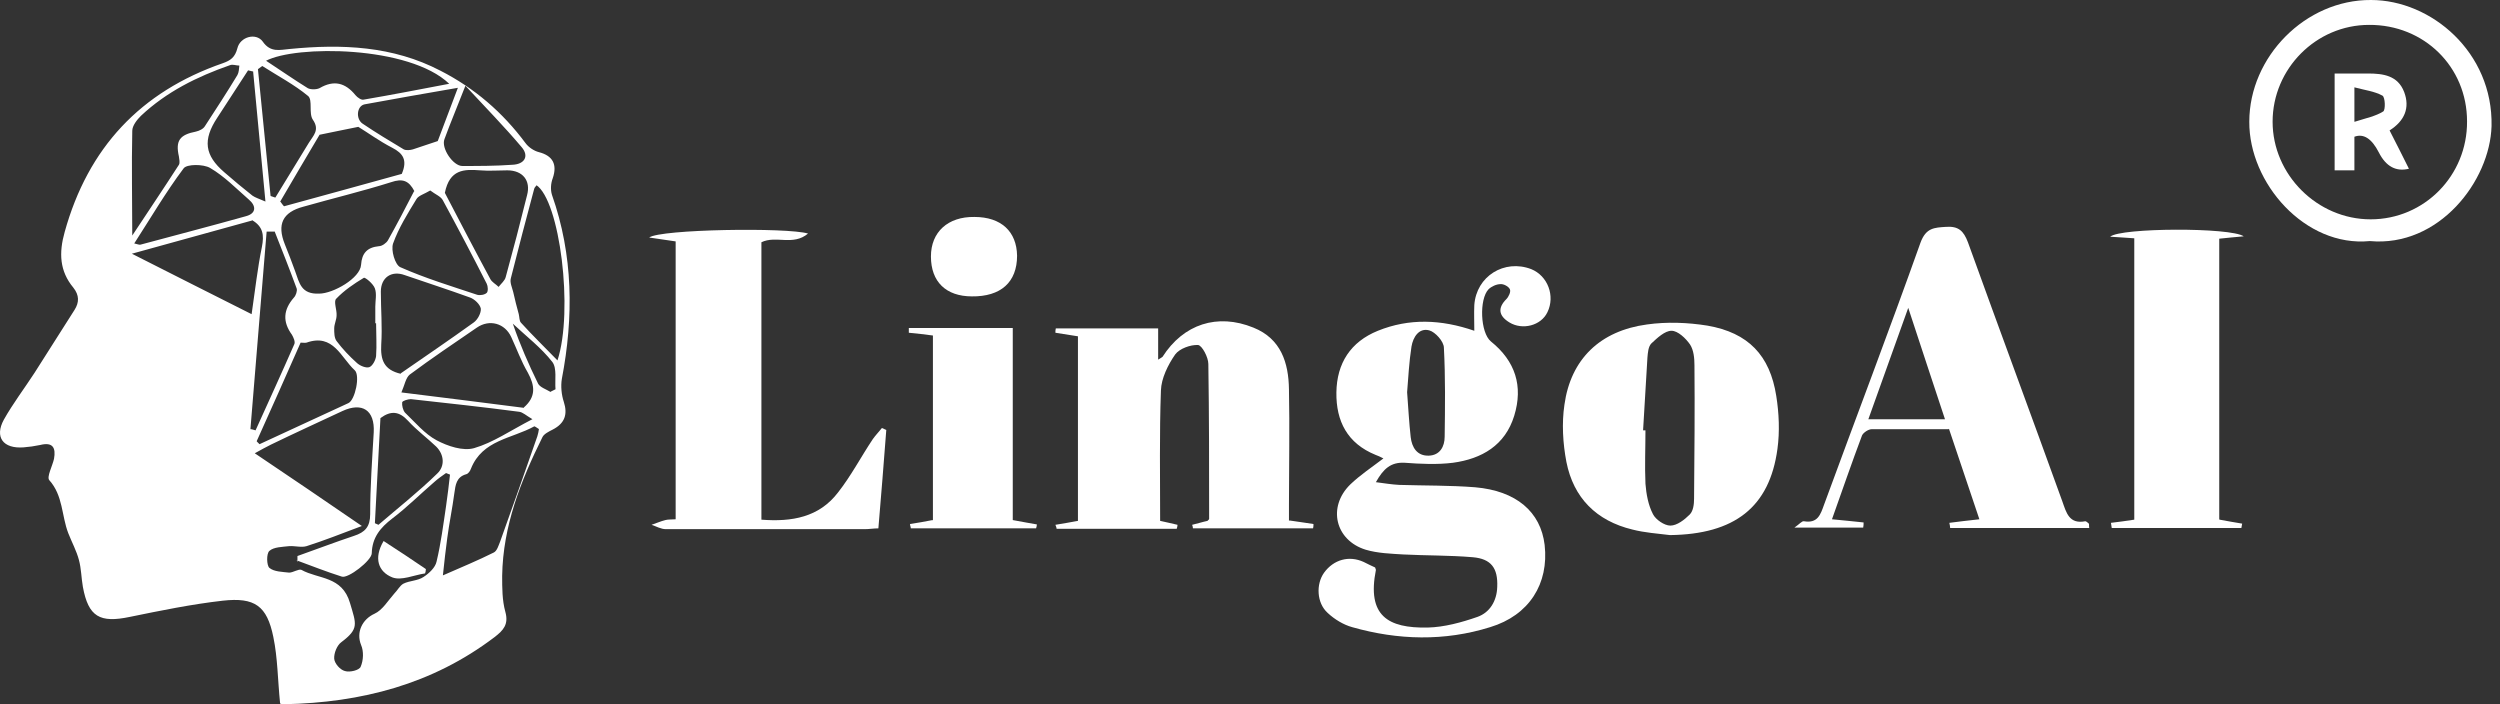 <svg width="142" height="40" viewBox="0 0 142 40" fill="none" xmlns="http://www.w3.org/2000/svg">
<rect x="0" y="0" width="142" height="40" fill="#333333" stroke="none"/>
<path d="M15.908 39.933C15.773 38.608 15.773 37.374 15.526 36.184C15.167 34.411 14.471 33.917 12.653 34.119C10.88 34.321 9.129 34.68 7.378 35.039C5.672 35.398 5.021 35.039 4.707 33.333C4.617 32.817 4.617 32.301 4.483 31.807C4.348 31.291 4.078 30.797 3.876 30.28C3.495 29.293 3.585 28.148 2.799 27.273C2.642 27.093 2.979 26.465 3.068 26.061C3.181 25.432 3.001 25.095 2.283 25.275C1.968 25.342 1.654 25.387 1.34 25.41C0.173 25.499 -0.321 24.826 0.218 23.838C0.734 22.918 1.385 22.065 1.968 21.167C2.732 19.977 3.472 18.788 4.236 17.598C4.505 17.172 4.505 16.768 4.168 16.341C3.383 15.398 3.338 14.366 3.674 13.176C4.999 8.395 7.984 5.208 12.653 3.591C13.102 3.434 13.349 3.255 13.484 2.739C13.641 2.088 14.539 1.841 14.92 2.357C15.369 3.008 15.908 2.828 16.447 2.783C19.41 2.492 22.305 2.604 25.021 4.018C26.952 5.006 28.545 6.375 29.847 8.126C30.027 8.373 30.341 8.575 30.61 8.642C31.396 8.844 31.665 9.338 31.396 10.123C31.284 10.415 31.261 10.774 31.351 11.066C32.563 14.501 32.586 18.002 31.912 21.526C31.845 21.93 31.89 22.424 32.025 22.828C32.249 23.524 32.092 24.04 31.396 24.399C31.172 24.512 30.902 24.646 30.812 24.826C29.578 27.318 28.568 29.877 28.523 32.705C28.523 33.401 28.523 34.096 28.702 34.747C28.904 35.466 28.59 35.802 28.096 36.184C24.55 38.878 20.509 39.91 16.155 40C16.043 40 15.93 39.977 15.93 39.977L15.908 39.933ZM16.895 31.919C16.895 31.807 16.895 31.695 16.895 31.582C17.973 31.201 19.028 30.797 20.105 30.438C20.734 30.236 21.026 29.921 21.026 29.203C21.026 27.654 21.138 26.105 21.228 24.557C21.295 23.3 20.577 22.828 19.454 23.345C18.108 23.973 16.738 24.602 15.392 25.253C15.122 25.387 14.875 25.522 14.471 25.746C16.536 27.138 18.467 28.44 20.554 29.877C19.365 30.325 18.399 30.707 17.412 31.021C17.12 31.111 16.761 30.999 16.424 31.021C16.043 31.066 15.549 31.066 15.302 31.291C15.122 31.448 15.145 32.121 15.302 32.256C15.571 32.48 16.043 32.48 16.424 32.525C16.649 32.525 16.963 32.301 17.12 32.368C18.085 32.907 19.432 32.705 19.881 34.254C20.24 35.466 20.397 35.713 19.387 36.476C19.14 36.655 18.961 37.104 18.983 37.419C19.006 37.688 19.32 38.047 19.589 38.114C19.858 38.204 20.42 38.069 20.487 37.867C20.644 37.508 20.666 36.992 20.509 36.633C20.218 35.915 20.577 35.174 21.273 34.86C21.721 34.658 22.036 34.119 22.395 33.715C22.575 33.535 22.709 33.266 22.911 33.154C23.27 32.974 23.719 32.997 24.056 32.772C24.37 32.57 24.729 32.233 24.797 31.897C25.044 30.864 25.178 29.809 25.335 28.754C25.425 28.148 25.493 27.542 25.56 26.958L25.335 26.869C25.111 27.026 24.887 27.183 24.684 27.363C23.876 28.058 23.113 28.822 22.283 29.45C21.609 29.966 21.138 30.527 21.116 31.425C21.116 31.829 19.769 32.884 19.41 32.75C18.557 32.48 17.704 32.144 16.851 31.829L16.895 31.919ZM23.54 10.864C23.226 10.258 22.866 10.123 22.215 10.348C20.577 10.864 18.893 11.268 17.232 11.74C16.043 12.054 15.728 12.75 16.177 13.872C16.379 14.388 16.581 14.882 16.761 15.398C17.008 16.072 17.098 16.723 18.13 16.678C18.916 16.678 20.465 15.802 20.509 15.039C20.554 14.388 20.846 14.052 21.52 13.984C21.699 13.984 21.946 13.805 22.036 13.648C22.552 12.727 23.046 11.784 23.517 10.864H23.54ZM7.513 13.378C8.343 12.121 9.264 10.752 10.162 9.36C10.229 9.248 10.184 9.046 10.162 8.889C9.959 7.991 10.206 7.654 11.127 7.475C11.329 7.43 11.553 7.318 11.643 7.16C12.271 6.195 12.9 5.23 13.484 4.265C13.573 4.108 13.573 3.906 13.596 3.726C13.416 3.726 13.214 3.636 13.057 3.704C11.194 4.355 9.466 5.208 8.007 6.577C7.782 6.801 7.513 7.138 7.513 7.43C7.468 9.428 7.513 11.425 7.513 13.401V13.378ZM29.757 23.142C30.453 22.536 30.386 21.908 29.982 21.167C29.6 20.516 29.353 19.82 29.039 19.147C28.68 18.361 27.805 18.114 27.086 18.608C25.807 19.484 24.505 20.359 23.27 21.279C23.046 21.459 22.979 21.886 22.799 22.29C25.291 22.604 27.535 22.873 29.757 23.165V23.142ZM30.588 24.355C30.476 24.287 30.363 24.198 30.341 24.22C29.084 24.916 27.401 24.983 26.75 26.622C26.705 26.756 26.592 26.913 26.48 26.936C25.919 27.093 25.874 27.542 25.807 28.013C25.695 28.866 25.515 29.719 25.403 30.572C25.313 31.223 25.246 31.852 25.156 32.682C26.233 32.211 27.154 31.829 28.052 31.38C28.231 31.291 28.321 30.976 28.411 30.752C29.129 28.754 29.825 26.779 30.521 24.781C30.566 24.646 30.588 24.512 30.61 24.377L30.588 24.355ZM22.754 21.212C24.146 20.247 25.538 19.304 26.907 18.317C27.131 18.159 27.333 17.778 27.311 17.531C27.266 17.284 26.952 16.992 26.705 16.902C25.47 16.453 24.213 16.049 22.979 15.623C22.238 15.354 21.632 15.758 21.632 16.566C21.632 17.576 21.721 18.563 21.654 19.573C21.609 20.426 21.789 21.01 22.776 21.235L22.754 21.212ZM14.314 12.525C12.114 13.131 9.915 13.737 7.49 14.411C9.87 15.623 12.025 16.7 14.292 17.845C14.494 16.453 14.628 15.241 14.875 14.029C15.01 13.356 14.943 12.862 14.314 12.503V12.525ZM25.268 10.954C26.076 12.503 26.952 14.186 27.849 15.847C27.939 16.027 28.164 16.139 28.321 16.296C28.456 16.117 28.68 15.937 28.725 15.735C29.151 14.186 29.555 12.637 29.937 11.089C30.162 10.258 29.69 9.675 28.815 9.675C28.298 9.675 27.782 9.719 27.266 9.675C26.368 9.607 25.538 9.607 25.268 10.954ZM30.476 10.527C30.431 10.595 30.363 10.64 30.341 10.729C29.892 12.413 29.443 14.097 29.017 15.802C28.949 16.049 29.084 16.319 29.151 16.588C29.241 17.015 29.353 17.419 29.466 17.845C29.511 18.025 29.488 18.227 29.6 18.339C30.251 19.057 30.947 19.731 31.665 20.471C32.586 17.643 31.8 11.38 30.453 10.505L30.476 10.527ZM24.438 10.819C24.101 11.021 23.764 11.111 23.652 11.313C23.158 12.121 22.642 12.952 22.328 13.827C22.193 14.209 22.44 15.039 22.732 15.174C24.146 15.802 25.627 16.251 27.109 16.745C27.266 16.79 27.535 16.745 27.647 16.633C27.737 16.543 27.715 16.251 27.647 16.117C26.839 14.523 26.009 12.952 25.156 11.38C25.044 11.156 24.729 11.044 24.438 10.819ZM15.908 11.425C15.975 11.515 16.043 11.627 16.132 11.717C18.399 11.089 20.666 10.483 22.821 9.877C23.158 9.091 22.889 8.709 22.283 8.395C21.542 8.013 20.869 7.52 20.352 7.205C19.544 7.363 18.938 7.497 18.152 7.654C17.479 8.799 16.694 10.101 15.93 11.425H15.908ZM14.584 25.073C14.628 25.118 14.696 25.185 14.741 25.23C16.424 24.444 18.108 23.681 19.791 22.896C20.173 22.716 20.465 21.324 20.15 21.032C19.365 20.314 18.938 18.922 17.412 19.461C17.322 19.484 17.21 19.461 17.075 19.461C16.245 21.347 15.414 23.21 14.584 25.05V25.073ZM15.122 3.457C15.975 4.018 16.716 4.534 17.479 5.006C17.636 5.095 17.973 5.095 18.152 5.006C18.961 4.534 19.611 4.691 20.195 5.41C20.307 5.544 20.532 5.701 20.666 5.657C22.26 5.387 23.854 5.073 25.515 4.759C23.248 2.581 16.783 2.559 15.1 3.457H15.122ZM7.625 13.827C7.827 13.872 7.917 13.917 7.984 13.895C9.982 13.356 11.98 12.839 13.977 12.278C14.561 12.121 14.561 11.695 14.135 11.336C13.416 10.707 12.743 10.011 11.935 9.54C11.553 9.315 10.61 9.315 10.431 9.562C9.421 10.909 8.568 12.368 7.625 13.827ZM15.594 13.154C15.437 13.154 15.302 13.154 15.145 13.154C14.83 16.902 14.539 20.628 14.224 24.377C14.314 24.377 14.426 24.422 14.516 24.444C15.257 22.806 15.998 21.19 16.716 19.551C16.783 19.416 16.671 19.169 16.581 19.012C16.043 18.272 16.087 17.598 16.694 16.902C16.806 16.79 16.895 16.521 16.851 16.386C16.447 15.286 16.02 14.209 15.594 13.131V13.154ZM21.295 29.719C21.362 29.742 21.43 29.787 21.497 29.809C22.619 28.844 23.787 27.924 24.842 26.891C25.268 26.487 25.246 25.836 24.774 25.365C24.258 24.871 23.674 24.444 23.181 23.906C22.687 23.367 22.215 23.3 21.609 23.748C21.497 25.724 21.407 27.699 21.295 29.697V29.719ZM15.369 11.133C15.459 11.156 15.549 11.201 15.639 11.223C16.267 10.191 16.918 9.136 17.547 8.103C17.793 7.699 18.175 7.385 17.771 6.801C17.524 6.442 17.771 5.679 17.502 5.455C16.716 4.804 15.773 4.31 14.898 3.749C14.808 3.816 14.741 3.861 14.651 3.928C14.898 6.33 15.122 8.732 15.369 11.133ZM14.382 4.063C14.292 4.04 14.18 4.018 14.09 3.996C13.506 4.893 12.922 5.791 12.339 6.689C11.508 7.946 11.62 8.822 12.743 9.787C13.259 10.236 13.798 10.685 14.337 11.111C14.494 11.223 14.718 11.291 15.077 11.448C14.83 8.866 14.606 6.487 14.382 4.108V4.063ZM30.251 23.816C29.87 23.591 29.69 23.412 29.488 23.389C27.445 23.12 25.38 22.896 23.338 22.671C23.181 22.671 22.866 22.761 22.844 22.851C22.821 23.03 22.889 23.3 23.001 23.434C23.585 23.995 24.123 24.646 24.797 25.006C25.425 25.342 26.301 25.634 26.929 25.454C28.007 25.14 28.972 24.467 30.229 23.816H30.251ZM26.435 4.871C25.964 6.083 25.582 6.981 25.246 7.901C25.044 8.418 25.739 9.428 26.256 9.428C27.198 9.428 28.141 9.428 29.084 9.36C29.802 9.338 30.072 8.866 29.623 8.35C28.657 7.205 27.602 6.128 26.413 4.848L26.435 4.871ZM26.031 4.983C24.101 5.32 22.395 5.612 20.711 5.926C20.262 6.016 20.195 6.756 20.599 7.026C21.362 7.542 22.148 8.013 22.934 8.485C23.068 8.552 23.293 8.53 23.45 8.485C23.876 8.35 24.303 8.193 24.864 8.013C25.178 7.16 25.56 6.195 26.009 4.983H26.031ZM21.385 18.361C21.385 18.361 21.34 18.361 21.317 18.361C21.317 18.047 21.317 17.733 21.317 17.419C21.317 17.082 21.407 16.7 21.295 16.386C21.205 16.117 20.734 15.735 20.666 15.78C20.105 16.117 19.544 16.498 19.095 16.97C18.938 17.127 19.14 17.598 19.118 17.912C19.118 18.159 18.983 18.406 18.983 18.653C18.983 18.9 18.983 19.192 19.118 19.372C19.454 19.82 19.858 20.247 20.285 20.628C20.465 20.786 20.801 20.92 20.981 20.853C21.16 20.786 21.34 20.449 21.362 20.224C21.407 19.596 21.362 18.967 21.362 18.339L21.385 18.361ZM31.239 22.267C31.351 22.222 31.441 22.155 31.553 22.11C31.508 21.594 31.643 20.92 31.374 20.561C30.745 19.753 29.892 19.102 29.129 18.384C29.533 19.573 30.027 20.696 30.566 21.796C30.678 21.998 31.014 22.11 31.239 22.245V22.267Z" fill="white"/>
<path d="M78.129 27.385C78.645 27.452 79.05 27.52 79.476 27.542C80.913 27.587 82.349 27.564 83.786 27.677C86.12 27.879 87.512 29.068 87.736 30.954C87.983 33.154 86.861 34.949 84.639 35.623C82.057 36.431 79.409 36.364 76.805 35.623C76.311 35.488 75.795 35.174 75.413 34.815C74.785 34.254 74.74 33.176 75.211 32.525C75.75 31.785 76.625 31.538 77.456 31.919C77.68 32.031 77.905 32.144 78.107 32.233C78.129 32.323 78.152 32.346 78.152 32.368C77.635 34.972 78.825 35.69 81.092 35.645C82.035 35.623 83.023 35.353 83.921 35.039C84.616 34.792 85.02 34.141 85.043 33.333C85.088 32.278 84.706 31.74 83.651 31.65C82.327 31.538 81.002 31.56 79.701 31.493C78.982 31.448 78.242 31.425 77.568 31.223C75.84 30.685 75.391 28.799 76.693 27.52C77.254 26.981 77.905 26.554 78.578 26.038C78.399 25.948 78.264 25.881 78.129 25.836C76.535 25.185 75.885 23.928 75.907 22.29C75.93 20.628 76.715 19.416 78.264 18.788C80.037 18.07 81.855 18.137 83.741 18.788C83.741 18.272 83.719 17.8 83.741 17.329C83.853 15.69 85.447 14.703 86.973 15.286C87.916 15.668 88.343 16.813 87.894 17.733C87.534 18.496 86.479 18.765 85.739 18.317C85.11 17.935 85.065 17.486 85.559 16.992C85.694 16.858 85.828 16.566 85.761 16.431C85.694 16.274 85.402 16.117 85.222 16.139C84.998 16.139 84.706 16.274 84.549 16.431C84.01 16.992 84.078 18.9 84.684 19.394C86.075 20.516 86.524 21.93 86.008 23.614C85.492 25.297 84.167 26.061 82.529 26.285C81.631 26.397 80.688 26.352 79.79 26.285C79.005 26.24 78.578 26.622 78.152 27.385H78.129ZM79.925 22.29C79.992 23.187 80.037 24.018 80.127 24.826C80.194 25.41 80.486 25.904 81.159 25.881C81.788 25.859 82.057 25.365 82.057 24.804C82.08 23.12 82.102 21.437 82.013 19.753C82.013 19.394 81.519 18.855 81.182 18.765C80.598 18.608 80.262 19.147 80.172 19.686C80.037 20.561 79.992 21.437 79.925 22.267V22.29Z" fill="white"/>
<path d="M73.236 29.562C73.819 29.652 74.201 29.697 74.605 29.764C74.605 29.854 74.605 29.922 74.582 30.011H67.759C67.759 29.944 67.736 29.877 67.714 29.809C68.006 29.742 68.275 29.652 68.589 29.585C68.589 29.562 68.679 29.517 68.679 29.473C68.679 26.532 68.679 23.614 68.634 20.674C68.634 20.292 68.275 19.619 68.05 19.596C67.624 19.574 66.996 19.798 66.749 20.135C66.345 20.718 65.963 21.482 65.941 22.177C65.851 24.647 65.896 27.116 65.896 29.585C66.232 29.652 66.569 29.742 66.883 29.809C66.883 29.877 66.861 29.966 66.838 30.034H60.015C60.015 29.966 59.97 29.877 59.947 29.809C60.351 29.742 60.755 29.675 61.227 29.585V19.102C60.8 19.035 60.374 18.968 59.947 18.9C59.947 18.811 59.947 18.743 59.97 18.653H65.783V20.427C65.918 20.337 65.985 20.314 66.03 20.27C67.22 18.406 69.15 17.778 71.193 18.608C72.764 19.237 73.191 20.606 73.213 22.11C73.258 24.288 73.213 26.487 73.213 28.665C73.213 28.979 73.213 29.293 73.213 29.585L73.236 29.562Z" fill="white"/>
<path d="M38.399 13.715C37.906 13.648 37.457 13.58 36.873 13.491C37.502 13.019 44.707 12.907 45.897 13.266C45.044 13.984 44.078 13.356 43.248 13.76V29.517C44.976 29.652 46.525 29.383 47.602 27.969C48.343 27.026 48.904 25.948 49.578 24.938C49.735 24.714 49.937 24.512 50.094 24.31C50.184 24.355 50.251 24.377 50.341 24.422C50.206 26.263 50.049 28.103 49.892 30.011C49.623 30.011 49.376 30.056 49.129 30.056C45.358 30.056 41.587 30.056 37.816 30.056C37.546 30.056 37.277 29.899 37.008 29.809C37.277 29.72 37.524 29.607 37.793 29.54C37.95 29.495 38.13 29.517 38.377 29.495V13.67L38.399 13.715Z" fill="white"/>
<path d="M110.678 24.377C109.197 24.377 107.76 24.377 106.323 24.377C106.121 24.377 105.83 24.579 105.762 24.736C105.179 26.285 104.64 27.857 104.056 29.495C104.707 29.562 105.268 29.607 105.852 29.675C105.852 29.765 105.852 29.877 105.83 29.967H101.924C102.216 29.765 102.35 29.585 102.463 29.607C103.248 29.742 103.405 29.226 103.607 28.665C105.426 23.704 107.311 18.766 109.084 13.783C109.399 12.93 109.87 12.93 110.543 12.885C111.239 12.84 111.531 13.109 111.778 13.76C113.551 18.676 115.369 23.569 117.143 28.485C117.367 29.114 117.524 29.787 118.445 29.607C118.489 29.607 118.579 29.675 118.647 29.742C118.669 29.787 118.647 29.854 118.669 29.989H110.768C110.768 29.899 110.745 29.809 110.723 29.697C111.262 29.63 111.778 29.562 112.429 29.495C111.845 27.767 111.284 26.083 110.7 24.355L110.678 24.377ZM108.388 17.486C107.58 19.731 106.862 21.751 106.121 23.816H110.476C109.78 21.729 109.129 19.731 108.388 17.486Z" fill="white"/>
<path d="M94.853 30.393C94.135 30.303 93.417 30.258 92.721 30.078C90.678 29.585 89.376 28.283 88.972 26.24C88.77 25.185 88.703 24.04 88.86 22.985C89.219 20.404 90.88 18.788 93.552 18.429C94.674 18.271 95.864 18.316 96.986 18.496C99.298 18.9 100.532 20.179 100.892 22.491C101.049 23.479 101.094 24.512 100.959 25.499C100.51 28.821 98.512 30.348 94.853 30.393ZM93.372 24.444C93.394 24.444 93.439 24.444 93.462 24.444C93.462 25.454 93.417 26.465 93.462 27.475C93.507 28.058 93.619 28.687 93.888 29.203C94.045 29.517 94.539 29.854 94.876 29.854C95.257 29.854 95.684 29.517 95.976 29.225C96.178 29.023 96.223 28.642 96.223 28.328C96.245 25.791 96.268 23.277 96.245 20.741C96.245 20.337 96.2 19.888 95.998 19.573C95.751 19.214 95.302 18.788 94.943 18.788C94.562 18.788 94.135 19.192 93.799 19.506C93.619 19.686 93.597 20.045 93.574 20.314C93.484 21.683 93.417 23.075 93.327 24.444H93.372Z" fill="white"/>
<path d="M126.075 29.517C126.547 29.607 126.951 29.674 127.355 29.742L127.31 29.989H119.947L119.902 29.697C120.329 29.652 120.755 29.585 121.227 29.517V13.535C120.778 13.513 120.374 13.468 119.857 13.445C120.441 12.929 126.704 12.907 127.444 13.423C126.906 13.468 126.502 13.513 126.053 13.558V29.495L126.075 29.517Z" fill="white"/>
<path d="M52.99 29.562V19.057C52.519 18.99 52.07 18.945 51.621 18.9C51.621 18.81 51.621 18.721 51.621 18.631H57.525V29.54C58.041 29.63 58.467 29.72 58.894 29.787C58.894 29.854 58.871 29.944 58.849 30.011H51.733C51.733 29.922 51.688 29.854 51.688 29.764C52.115 29.697 52.519 29.63 52.968 29.54L52.99 29.562Z" fill="white"/>
<path d="M134.606 13.693C130.925 14.052 127.737 10.393 127.76 6.914C127.76 3.232 130.947 -0.022 134.673 0C138.085 0 141.609 2.963 141.52 7.161C141.43 10.281 138.534 14.052 134.606 13.693ZM140.128 6.891C140.128 3.794 137.681 1.392 134.561 1.414C131.553 1.414 129.084 3.906 129.084 6.914C129.084 9.922 131.621 12.458 134.651 12.458C137.704 12.458 140.15 9.966 140.128 6.891Z" fill="white"/>
<path d="M55.211 16.835C53.73 16.835 52.877 16.004 52.877 14.568C52.877 13.176 53.842 12.301 55.346 12.323C56.873 12.323 57.748 13.154 57.77 14.523C57.77 16.027 56.85 16.857 55.189 16.835H55.211Z" fill="white"/>
<path d="M21.788 30.73C22.619 31.268 23.404 31.785 24.19 32.323C24.19 32.413 24.168 32.503 24.145 32.57C23.517 32.66 22.798 32.997 22.282 32.795C21.496 32.48 21.205 31.717 21.788 30.73Z" fill="white"/>
<path d="M132.607 4.175C133.281 4.175 133.887 4.175 134.493 4.175C135.368 4.175 136.199 4.288 136.558 5.23C136.895 6.128 136.58 6.869 135.728 7.408C136.109 8.148 136.468 8.867 136.827 9.585C136.094 9.764 135.525 9.458 135.121 8.665C134.717 7.872 134.254 7.572 133.73 7.767V9.675H132.607V4.198V4.175ZM133.752 6.914C134.381 6.712 134.942 6.6 135.368 6.33C135.503 6.24 135.481 5.522 135.323 5.432C134.875 5.185 134.313 5.118 133.73 4.961V6.914H133.752Z" fill="white"/>
</svg>
